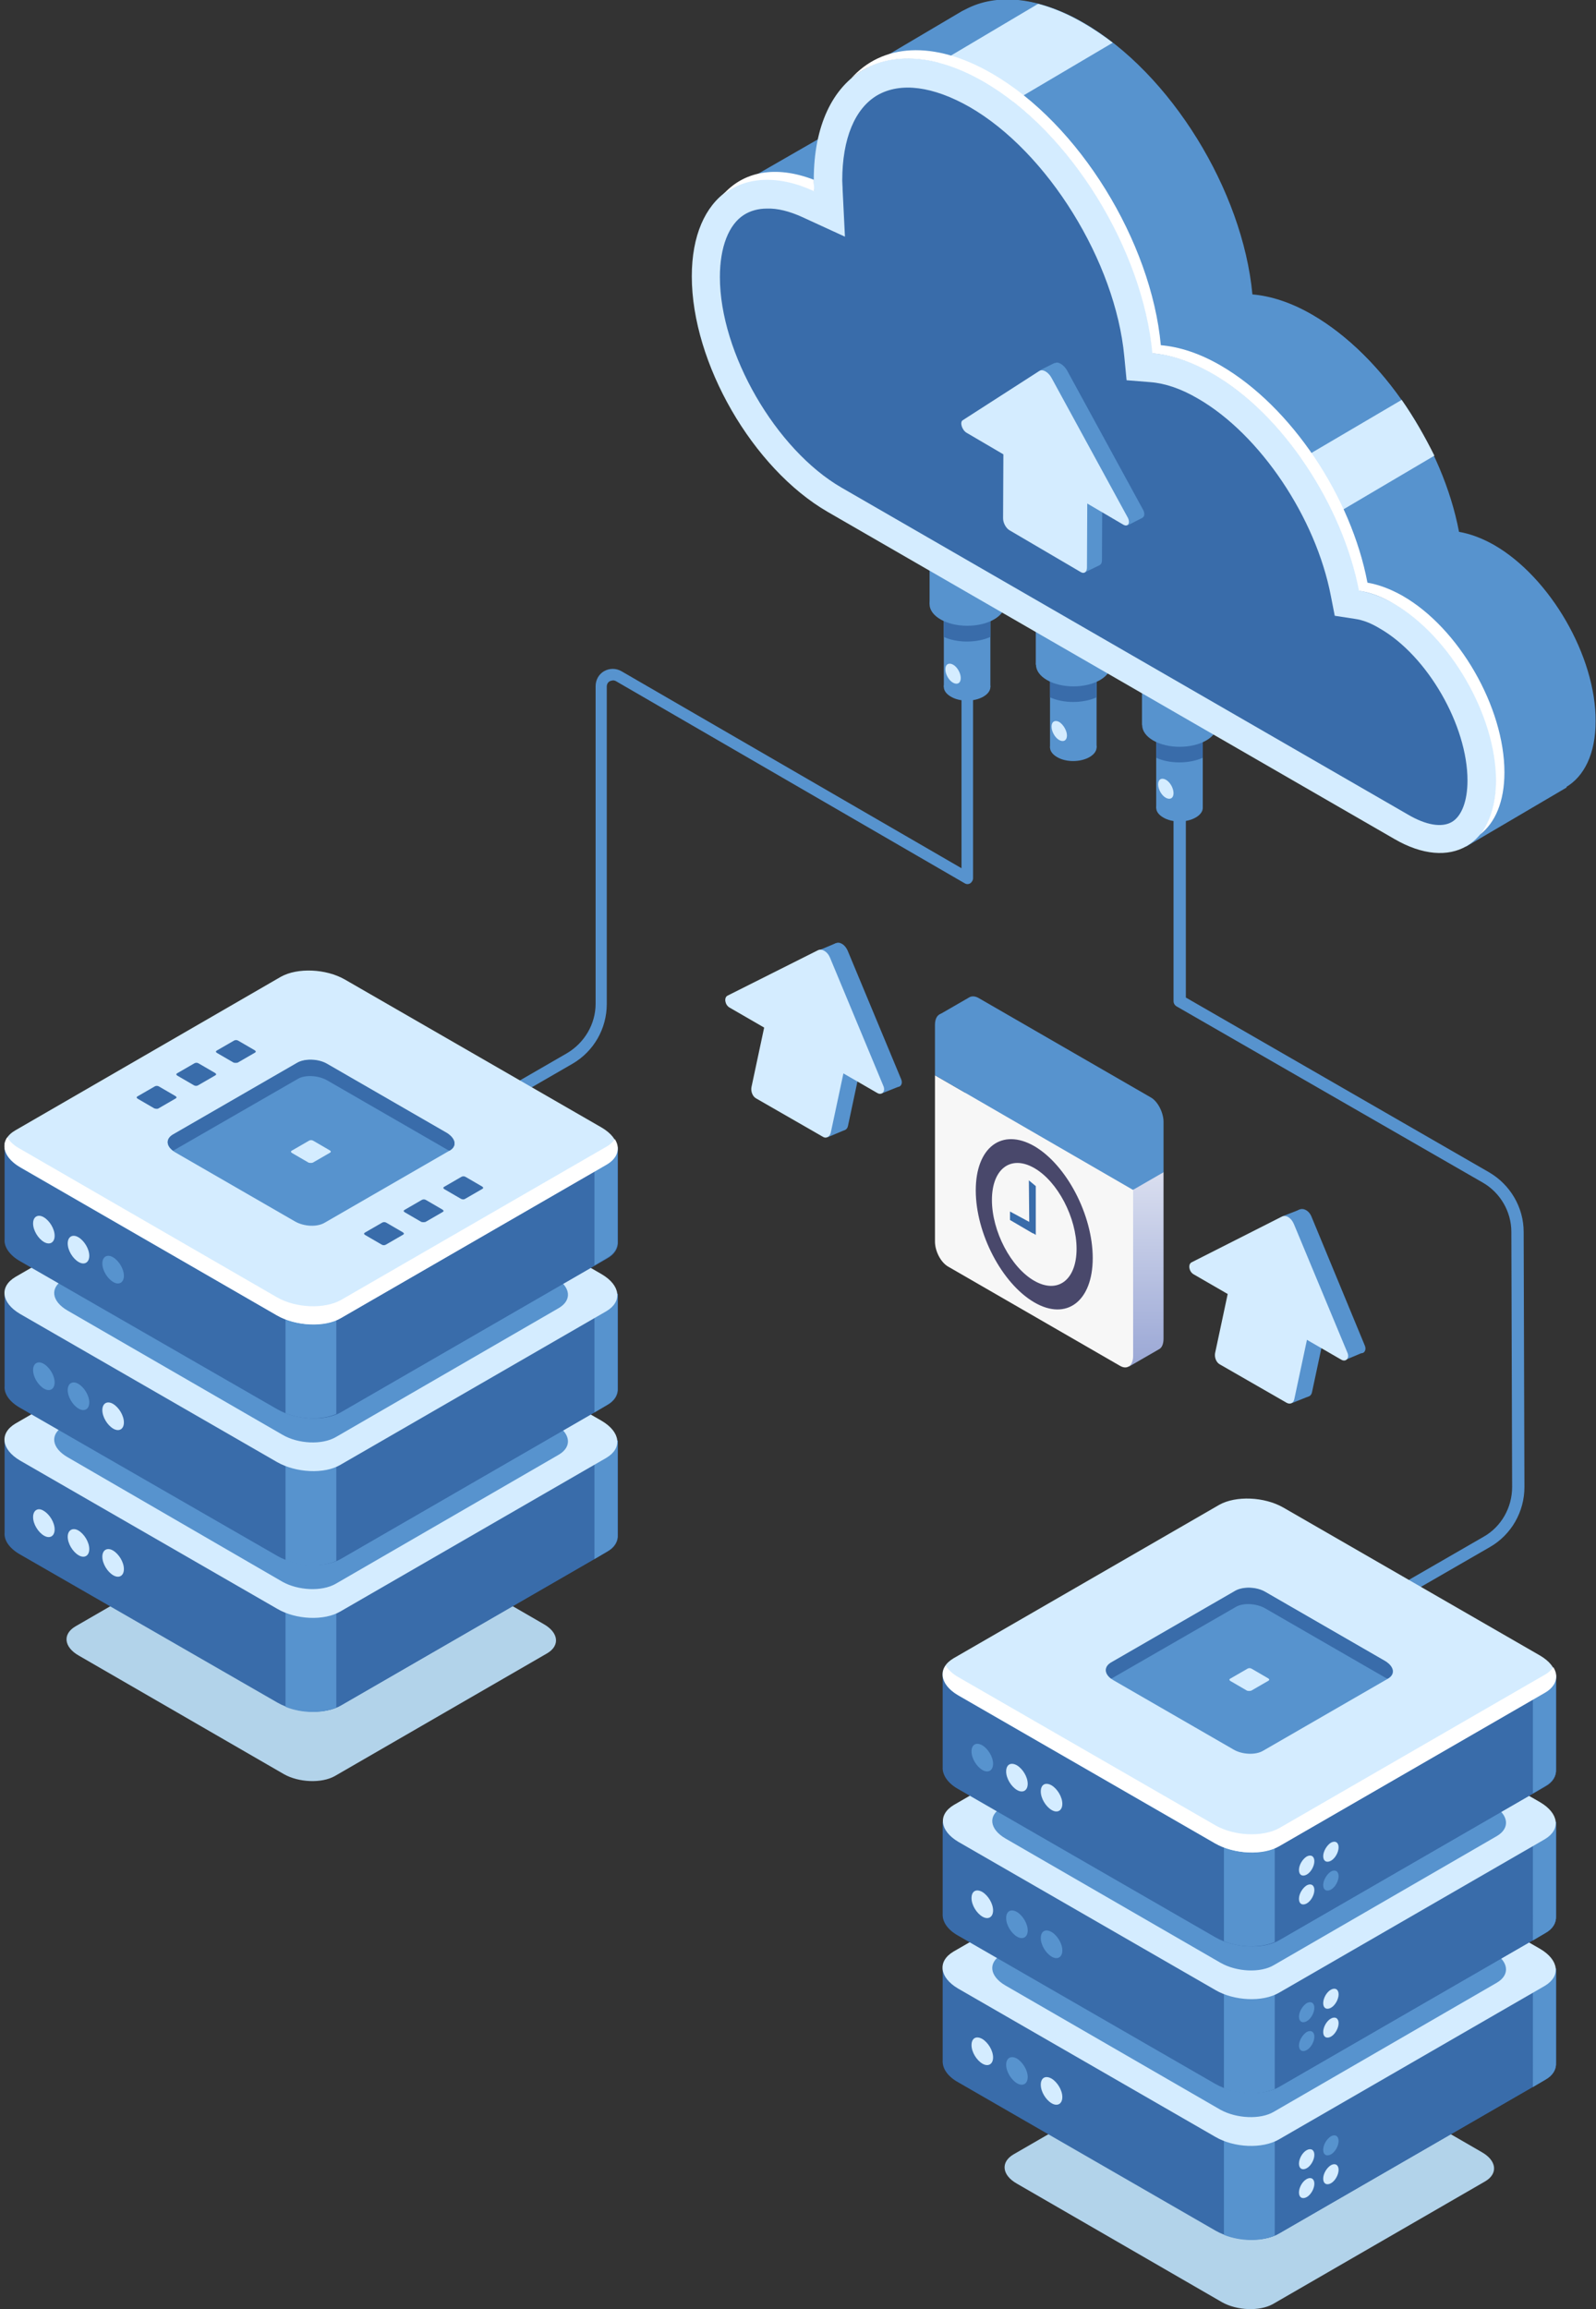 <?xml version="1.0" encoding="utf-8"?>
<!-- Generator: Adobe Illustrator 25.0.1, SVG Export Plug-In . SVG Version: 6.00 Build 0)  -->
<svg version="1.1" id="Ñëîé_1" xmlns="http://www.w3.org/2000/svg" xmlns:xlink="http://www.w3.org/1999/xlink" x="0px" y="0px"
	 viewBox="0 0 414.8 600" style="enable-background:new 0 0 414.8 600;" xml:space="preserve">
<rect x="0" y="0" width="414.8" height="600" fill="#333333" stroke="none"/>
<style type="text/css">
	.st0{display:none;fill:#5793CE;}
	.st1{display:none;}
	.st2{display:inline;fill:#B2D3EA;}
	.st3{display:inline;}
	.st4{fill:#396CAA;}
	.st5{fill:#5793CE;}
	.st6{fill:#D4ECFF;}
	.st7{fill:#FFFFFF;}
	.st8{fill:#B2D3EA;}
	.st9{fill:#6C7B82;}
	.st10{fill:url(#SVGID_1_);}
	.st11{fill:#F7F7F7;}
	.st12{fill:#49486B;}
</style>
<path class="st0" d="M358.6,299.8c-0.2,0-0.4-0.1-0.6-0.3c-0.2-0.3-0.1-0.7,0.2-0.9l30.2-17.4c2-1.2,3.3-3.4,3.3-5.7v-63.1
	c0-0.4,0.3-0.6,0.6-0.6s0.6,0.3,0.6,0.6v63.1c0,2.8-1.5,5.4-4,6.9L359,299.7C358.9,299.8,358.8,299.8,358.6,299.8z"/>
<g class="st1">
	<path class="st2" d="M361.4,371.1l24.5-14.2c1.5-0.9,1.3-2.4-0.4-3.4l-23.7-13.7c-1.7-1-4.4-1.1-5.9-0.2l-24.5,14.2
		c-1.5,0.9-1.3,2.4,0.4,3.4l23.7,13.7C357.2,371.9,359.9,372,361.4,371.1z"/>
	<g class="st3">
		<path class="st4" d="M323.3,343L323.3,343v-10.6l23.8,0l8.2-4.7c1.9-1.1,5.2-1,7.4,0.3l7.7,4.4l23.8,0v10.9c0.1,0.7-0.4,1.4-1.3,2
			L362.1,363c-1.9,1.1-5.2,1-7.4-0.3l-29.6-17.1C323.8,344.8,323.2,343.9,323.3,343z"/>
		<path class="st4" d="M358.6,326.9c1.4,0,2.8,0.4,3.9,1l7.7,4.4l23.8,0v10.9c0.1,0.7-0.4,1.4-1.3,2L362.1,363
			c-0.9,0.5-2.1,0.8-3.4,0.7V326.9z"/>
		<path class="st5" d="M391.3,332.4l2.7,0v10.9c0.1,0.7-0.4,1.4-1.3,2l-1.4,0.8V332.4z"/>
		<path class="st5" d="M361.6,363.2c-1.6,0.7-4,0.7-5.9-0.1v-12.4h5.9V363.2z"/>
		<path class="st6" d="M362.1,352.1l30.7-17.7c1.9-1.1,1.6-3-0.5-4.2L362.6,313c-2.2-1.3-5.5-1.4-7.4-0.3l-30.7,17.7
			c-1.9,1.1-1.6,3,0.5,4.2l29.6,17.1C356.9,353.1,360.2,353.2,362.1,352.1z"/>
		<path class="st5" d="M361.5,348.9l25.7-14.9c1.6-0.9,1.4-2.5-0.4-3.6l-24.8-14.3c-1.8-1.1-4.6-1.2-6.2-0.3l-25.7,14.9
			c-1.6,0.9-1.4,2.5,0.4,3.6l24.8,14.3C357.2,349.7,359.9,349.8,361.5,348.9z"/>
		<g>
			<path class="st6" d="M334.6,345.8c0,0.8,0.6,1.8,1.2,2.1c0.7,0.4,1.2,0.1,1.2-0.7c0-0.8-0.6-1.8-1.2-2.1
				C335.1,344.7,334.6,345,334.6,345.8z"/>
			<path class="st5" d="M330.6,343.5c0,0.8,0.6,1.8,1.2,2.1c0.7,0.4,1.2,0.1,1.2-0.7s-0.6-1.8-1.2-2.1
				C331.1,342.4,330.6,342.7,330.6,343.5z"/>
			<path class="st6" d="M326.6,341.2c0,0.8,0.6,1.8,1.2,2.1c0.7,0.4,1.2,0.1,1.2-0.7s-0.6-1.8-1.2-2.1
				C327.1,340.1,326.6,340.4,326.6,341.2z"/>
		</g>
	</g>
	<g class="st3">
		<path class="st4" d="M323.3,326.1L323.3,326.1v-10.6l23.8,0l8.2-4.7c1.9-1.1,5.2-1,7.4,0.3l7.7,4.4l23.8,0v10.9
			c0.1,0.7-0.4,1.4-1.3,2L362.1,346c-1.9,1.1-5.2,1-7.4-0.3l-29.6-17.1C323.8,327.9,323.2,327,323.3,326.1z"/>
		<path class="st4" d="M358.6,310c1.4,0,2.8,0.4,3.9,1l7.7,4.4l23.8,0v10.9c0.1,0.7-0.4,1.4-1.3,2L362.1,346
			c-0.9,0.5-2.1,0.8-3.4,0.7V310z"/>
		<path class="st5" d="M391.3,315.5l2.7,0v10.9c0.1,0.7-0.4,1.4-1.3,2l-1.4,0.8V315.5z"/>
		<path class="st5" d="M361.6,346.3c-1.6,0.7-4,0.7-5.9-0.1v-12.4h5.9V346.3z"/>
		<path class="st6" d="M362.1,335.2l30.7-17.7c1.9-1.1,1.6-3-0.5-4.2l-29.6-17.1c-2.2-1.3-5.5-1.4-7.4-0.3l-30.7,17.7
			c-1.9,1.1-1.6,3,0.5,4.2l29.6,17.1C356.9,336.1,360.2,336.3,362.1,335.2z"/>
		<path class="st5" d="M361.5,332l25.7-14.9c1.6-0.9,1.4-2.5-0.4-3.6l-24.8-14.3c-1.8-1.1-4.6-1.2-6.2-0.3l-25.7,14.9
			c-1.6,0.9-1.4,2.5,0.4,3.6l24.8,14.3C357.2,332.8,359.9,332.9,361.5,332z"/>
		<g>
			<path class="st6" d="M334.6,328.9c0,0.8,0.6,1.8,1.2,2.1c0.7,0.4,1.2,0.1,1.2-0.7s-0.6-1.8-1.2-2.1
				C335.1,327.8,334.6,328.1,334.6,328.9z"/>
			<path class="st6" d="M330.6,326.6c0,0.8,0.6,1.8,1.2,2.1c0.7,0.4,1.2,0.1,1.2-0.7c0-0.8-0.6-1.8-1.2-2.1
				C331.1,325.5,330.6,325.8,330.6,326.6z"/>
			<path class="st5" d="M326.6,324.3c0,0.8,0.6,1.8,1.2,2.1c0.7,0.4,1.2,0.1,1.2-0.7s-0.6-1.8-1.2-2.1
				C327.1,323.2,326.6,323.5,326.6,324.3z"/>
		</g>
	</g>
	<g class="st3">
		<path class="st4" d="M323.3,309.2L323.3,309.2v-10.6l23.8,0l8.2-4.7c1.9-1.1,5.2-1,7.4,0.3l7.7,4.4l23.8,0v10.9
			c0.1,0.7-0.4,1.4-1.3,2l-30.7,17.7c-1.9,1.1-5.2,1-7.4-0.3l-29.6-17.1C323.8,311,323.2,310,323.3,309.2z"/>
		<path class="st4" d="M358.6,293.1c1.4,0,2.8,0.4,3.9,1l7.7,4.4l23.8,0v10.9c0.1,0.7-0.4,1.4-1.3,2l-30.7,17.7
			c-0.9,0.5-2.1,0.8-3.4,0.7V293.1z"/>
		<path class="st5" d="M391.3,298.5l2.7,0v10.9c0.1,0.7-0.4,1.4-1.3,2l-1.4,0.8V298.5z"/>
		<path class="st5" d="M361.6,329.3c-1.6,0.7-4,0.7-5.9-0.1v-12.4h5.9V329.3z"/>
		<path class="st6" d="M362.1,318.3l30.7-17.7c1.9-1.1,1.6-3-0.5-4.2l-29.6-17.1c-2.2-1.3-5.5-1.4-7.4-0.3l-30.7,17.7
			c-1.9,1.1-1.6,3,0.5,4.2l29.6,17.1C356.9,319.2,360.2,319.3,362.1,318.3z"/>
		<path class="st7" d="M325.1,298.8l29.6,17.1c2.2,1.3,5.5,1.4,7.4,0.3l30.7-17.7c0.4-0.2,0.7-0.5,0.9-0.8c0.6,1,0.4,2.2-0.9,2.9
			l-30.7,17.7c-1.9,1.1-5.2,1-7.4-0.3l-29.6-17.1c-1.7-1-2.2-2.3-1.5-3.4C323.9,297.9,324.4,298.4,325.1,298.8z"/>
		<g>
			<path class="st5" d="M334.6,312c0,0.8,0.6,1.8,1.2,2.1c0.7,0.4,1.2,0.1,1.2-0.7s-0.6-1.8-1.2-2.1
				C335.1,310.8,334.6,311.2,334.6,312z"/>
			<path class="st5" d="M330.6,309.6c0,0.8,0.6,1.8,1.2,2.1c0.7,0.4,1.2,0.1,1.2-0.7s-0.6-1.8-1.2-2.1
				C331.1,308.5,330.6,308.9,330.6,309.6z"/>
			<path class="st6" d="M326.6,307.3c0,0.8,0.6,1.8,1.2,2.1c0.7,0.4,1.2,0.1,1.2-0.7s-0.6-1.8-1.2-2.1
				C327.1,306.2,326.6,306.6,326.6,307.3z"/>
		</g>
		<g>
			<path class="st5" d="M360.2,307.3l14.4-8.3c0.9-0.5,0.8-1.4-0.2-2l-13.9-8c-1-0.6-2.6-0.7-3.4-0.1l-14.4,8.3
				c-0.9,0.5-0.8,1.4,0.2,2l13.9,8C357.8,307.7,359.4,307.8,360.2,307.3z"/>
			<path class="st6" d="M358.9,300.3l2-1.1c0.1-0.1,0.1-0.2,0-0.3l-1.9-1.1c-0.1-0.1-0.4-0.1-0.5,0l-2,1.1c-0.1,0.1-0.1,0.2,0,0.3
				l1.9,1.1C358.5,300.4,358.7,300.4,358.9,300.3z"/>
			<path class="st4" d="M374.6,299L374.6,299c-0.1,0-0.2-0.1-0.2-0.1l-13.9-8c-1-0.6-2.6-0.7-3.4-0.1l-14.3,8.3
				c-0.8-0.6-0.9-1.4,0-1.8l14.4-8.3c0.9-0.5,2.4-0.4,3.4,0.1l13.9,8C375.4,297.6,375.5,298.5,374.6,299z"/>
		</g>
	</g>
	<g class="st3">
		<path class="st6" d="M364.8,337.7c0,0.6,0.4,0.8,0.9,0.5c0.5-0.3,0.9-1,0.9-1.5s-0.4-0.8-0.9-0.5
			C365.2,336.5,364.8,337.1,364.8,337.7z"/>
		<path class="st6" d="M367.5,336.1c0,0.6,0.4,0.8,0.9,0.5c0.5-0.3,0.9-1,0.9-1.5c0-0.6-0.4-0.8-0.9-0.5
			C367.9,334.9,367.5,335.6,367.5,336.1z"/>
		<path class="st6" d="M364.8,341c0,0.6,0.4,0.8,0.9,0.5c0.5-0.3,0.9-1,0.9-1.5c0-0.6-0.4-0.8-0.9-0.5
			C365.2,339.8,364.8,340.5,364.8,341z"/>
		<path class="st5" d="M367.5,339.5c0,0.6,0.4,0.8,0.9,0.5c0.5-0.3,0.9-1,0.9-1.5c0-0.6-0.4-0.8-0.9-0.5
			C367.9,338.2,367.5,338.9,367.5,339.5z"/>
	</g>
</g>
<g>
	<path class="st5" d="M93.4,308c-0.5,0-1-0.3-1.3-0.7c-0.4-0.7-0.2-1.6,0.5-2l54.7-31.6c4.6-2.7,7.5-7.6,7.5-12.9v-82.5
		c0-1.6,0.8-3.1,2.2-3.9c1.4-0.8,3.1-0.8,4.5,0l88.4,51.2v-68.8c0-0.8,0.7-1.5,1.5-1.5s1.5,0.7,1.5,1.5v71.4c0,0.5-0.3,1-0.7,1.3
		c-0.5,0.3-1,0.3-1.5,0L160.1,177c-0.7-0.4-1.3-0.1-1.6,0c-0.2,0.1-0.8,0.5-0.8,1.4v82.5c0,6.4-3.4,12.3-8.9,15.5l-54.7,31.6
		C93.9,307.9,93.6,308,93.4,308z"/>
	<g>
		<path class="st5" d="M324.7,437.8c-0.5,0-1.1-0.3-1.4-0.8c-0.4-0.7-0.2-1.7,0.6-2.1l61.7-35.6c4.6-2.6,7.4-7.6,7.4-12.9l-0.2-66.3
			c0-5.3-2.9-10.2-7.4-12.8l-79.6-45.8c-0.5-0.3-0.8-0.8-0.8-1.4v-71.8c0-0.9,0.7-1.6,1.6-1.6c0.9,0,1.6,0.7,1.6,1.6v70.9l78.8,45.4
			c5.5,3.2,9,9.1,9,15.5l0.2,66.3c0,6.4-3.4,12.4-9,15.6l-61.7,35.6C325.2,437.7,325,437.8,324.7,437.8z"/>
		<g>
			<g>
				<g>
					<rect x="300.5" y="183.9" class="st5" width="12.1" height="26.1"/>
					<path class="st5" d="M310.8,212.4c-2.4,1.4-6.2,1.4-8.5,0c-2.4-1.4-2.4-3.6,0-4.9c2.4-1.4,6.2-1.4,8.5,0
						C313.2,208.8,313.2,211,310.8,212.4z"/>
				</g>
				<g>
					<rect x="296.8" y="147.5" class="st5" width="19.6" height="40.9"/>
					<path class="st4" d="M300.5,188.1v8.8c3.5,1.6,8.5,1.6,12.1,0v-8.8C309.1,186.5,304.1,186.5,300.5,188.1z"/>
					<path class="st5" d="M313.5,192.4c-3.8,2.2-10,2.2-13.8,0c-3.8-2.2-3.8-5.8,0-8c3.8-2.2,10-2.2,13.8,0
						C317.3,186.6,317.3,190.2,313.5,192.4z"/>
				</g>
			</g>
		</g>
		<g>
			<g>
				<g>
					<rect x="272.9" y="168.2" class="st5" width="12.1" height="26.1"/>
					<path class="st5" d="M283.2,196.7c-2.4,1.4-6.2,1.4-8.5,0c-2.4-1.4-2.4-3.6,0-4.9c2.4-1.4,6.2-1.4,8.5,0
						C285.6,193.1,285.6,195.3,283.2,196.7z"/>
				</g>
				<g>
					<rect x="269.2" y="131.8" class="st5" width="19.6" height="40.9"/>
					<path class="st4" d="M272.9,172.4v8.8c3.5,1.6,8.5,1.6,12.1,0v-8.8C281.5,170.8,276.5,170.8,272.9,172.4z"/>
					<path class="st5" d="M285.9,176.7c-3.8,2.2-10,2.2-13.8,0c-3.8-2.2-3.8-5.8,0-8c3.8-2.2,10-2.2,13.8,0
						C289.7,170.9,289.7,174.5,285.9,176.7z"/>
				</g>
			</g>
		</g>
		<g>
			<g>
				<g>
					<rect x="245.3" y="152.4" class="st5" width="12.1" height="26.1"/>
					<path class="st5" d="M255.6,181c-2.4,1.4-6.2,1.4-8.5,0c-2.4-1.4-2.4-3.6,0-4.9s6.2-1.4,8.5,0C258,177.4,258,179.6,255.6,181z"
						/>
				</g>
				<g>
					<rect x="241.6" y="116.1" class="st5" width="19.6" height="40.9"/>
					<path class="st4" d="M245.3,156.7v8.8c3.5,1.6,8.5,1.6,12.1,0v-8.8C253.9,155.1,248.9,155.1,245.3,156.7z"/>
					<ellipse class="st5" cx="251.4" cy="157" rx="9.8" ry="5.6"/>
				</g>
			</g>
		</g>
		<g>
			<g>
				<polygon class="st5" points="381,220 407.2,204.6 382.2,173.4 375.7,184.1 				"/>
				<path class="st5" d="M190.5,48.9l41.9-24.1c0,0-1.6,24-1.6,24.1c0,0-24.1,7.5-24.1,7.5L190.5,48.9z"/>
				<path class="st5" d="M388.3,141.6c-3.2-1.8-6.2-2.9-9.1-3.4c-4.2-22.2-19.7-45.7-38.1-56.4c-5.5-3.2-10.8-4.9-15.6-5.3
					c-2.5-26.9-21.2-57.5-43.9-70.6c-11.9-6.8-22.6-7.7-30.6-3.5l0,0l-0.4,0.2c-0.2,0.1-0.4,0.2-0.6,0.3l-24.7,14.6l8.2,6.5
					c-7.4,3.2-12,11.5-12,23.7c0,22.5,15.8,49.9,35.3,61.2l131.4,93.8c14.6,8.5,26.5,1.6,26.5-15.3
					C414.8,170.6,402.9,150,388.3,141.6z"/>
				<path class="st5" d="M222.8,37.9l56.7-33.1c-11-5.7-20.9-6.2-28.4-2.3l0,0l-0.4,0.2c-0.2,0.1-0.4,0.2-0.6,0.3l-24.7,14.6
					l8.2,6.5C228.5,26.4,224.7,31.1,222.8,37.9z"/>
				<path class="st5" d="M327.5,135.4l41.3-24.3c-7.1-12.3-16.9-23-27.7-29.2c-1.4-0.8-2.8-1.5-4.2-2.2l-52.6,30.8L327.5,135.4z"/>
				<path class="st6" d="M237.1,20.4L255.5,31l33.7-19.9c-2.5-1.9-5-3.6-7.6-5.1c-4.1-2.4-8-4-11.8-5L237.1,20.4z"/>
				<path class="st6" d="M364.3,103.9l-33,19.4l11.5,12.8l30-17.7C370.3,113.4,367.5,108.5,364.3,103.9z"/>
				<path class="st6" d="M362.4,156.9c-3.2-1.8-6.2-2.9-9.1-3.4c-4.2-22.2-19.7-45.7-38.1-56.4c-5.5-3.2-10.8-4.9-15.6-5.3
					c-2.5-26.9-21.2-57.5-43.9-70.6c-24.4-14.1-44.2-2.7-44.2,25.5c0,1,0,1.9,0.1,2.9c-17.9-8.3-31.8,1-31.8,22.2
					c0,22.5,15.8,49.9,35.3,61.2l147.3,85c14.6,8.5,26.5,1.6,26.5-15.3C388.9,185.9,377,165.3,362.4,156.9z"/>
				<g>
					<path class="st7" d="M211.6,49.7c0-1-0.1-1.9-0.1-2.9c0,0,0-0.1,0-0.1c-9.9-3.8-18.3-2.2-23.7,4
						C193.6,45.9,202.1,45.3,211.6,49.7z"/>
					<path class="st7" d="M364.5,154.8c-3.2-1.8-6.2-2.9-9.1-3.4c-4.2-22.2-19.7-45.7-38.1-56.4c-5.5-3.2-10.8-4.9-15.6-5.3
						c-2.5-26.9-21.2-57.5-43.9-70.6c-15.2-8.8-28.6-7.7-36.6,1.3c8.1-6.9,20.5-7.2,34.4,0.8c22.7,13.1,41.4,43.7,43.9,70.6
						c4.8,0.4,10,2.1,15.6,5.3c18.4,10.6,33.8,34.2,38.1,56.4c2.8,0.4,5.9,1.5,9.1,3.4c14.6,8.5,26.5,29,26.5,45.9
						c0,6.1-1.6,10.9-4.2,14.1c4-3.1,6.4-8.6,6.4-16.2C391,183.8,379.2,163.2,364.5,154.8z"/>
				</g>
				<g>
					<path class="st4" d="M208.5,56.4l11.1,5.1L219,49.4c0-0.9-0.1-1.7-0.1-2.5c0-10.9,3.3-18.8,9.2-22.2c6-3.4,14.4-2.3,23.9,3.1
						c20.3,11.7,37.9,40.2,40.2,64.8l0.6,6.2l6.2,0.5c3.8,0.3,8,1.7,12.4,4.3c16.1,9.3,30.6,30.9,34.5,51.3l1,5.1l5.2,0.8
						c2.1,0.3,4.2,1.1,6.5,2.5c12.4,7.1,22.8,25.2,22.8,39.5c0,5.3-1.5,9.3-4.1,10.8c-2.6,1.5-6.7,0.8-11.3-1.9l-147.3-85
						c-17.1-9.9-31.6-35-31.6-54.7c0-7.8,2.3-13.7,6.3-16.2c1.6-1,3.6-1.6,5.9-1.6C202.1,54.1,205.2,54.9,208.5,56.4z"/>
				</g>
			</g>
			<g>
				<polygon class="st5" points="282,148.7 285.9,146.8 282,143.9 				"/>
				<polygon class="st5" points="270.3,96.2 274.1,94.3 274.2,96.3 				"/>
				<polygon class="st5" points="293.1,136.5 297,134.5 289.4,127.3 				"/>
				<g>
					<path class="st5" d="M284.7,146.7l-18.4-10.8c-0.9-0.5-1.7-1.9-1.7-3.1l0.1-21.3l21.8,12.8l-0.1,21.3
						C286.4,146.7,285.7,147.2,284.7,146.7z"/>
					<path class="st5" d="M274.1,94.4l-19.9,12.8c-0.8,0.5-0.2,2.6,1.1,3.3l20.3,11.9l20.3,11.9c1.3,0.8,2-0.5,1.1-2l-19.7-36.1
						C276.4,94.7,274.9,93.8,274.1,94.4z"/>
				</g>
				<g>
					<path class="st6" d="M280.8,148.6l-18.4-10.8c-0.9-0.5-1.7-1.9-1.7-3.1l0.1-21.3l21.8,12.8l-0.1,21.3
						C282.5,148.7,281.7,149.2,280.8,148.6z"/>
					<path class="st6" d="M270.1,96.4l-19.9,12.8c-0.8,0.5-0.2,2.6,1.1,3.3l20.3,11.9l20.3,11.9c1.3,0.8,2-0.5,1.1-2l-19.7-36.1
						C272.5,96.7,271,95.8,270.1,96.4z"/>
				</g>
			</g>
		</g>
		<path class="st6" d="M249.7,176.2c0,1.3-0.9,1.8-2,1.2c-1.1-0.6-2-2.2-2-3.5c0-1.3,0.9-1.8,2-1.2
			C248.8,173.3,249.7,174.9,249.7,176.2z"/>
	</g>
	<g>
		<path class="st8" d="M87,461.5l55.2-31.9c3.4-2,3-5.4-0.9-7.6l-53.3-30.8c-3.9-2.3-9.8-2.5-13.2-0.5l-55.2,31.9
			c-3.4,2-3,5.4,0.9,7.6l53.3,30.8C77.7,463.2,83.6,463.4,87,461.5z"/>
		<g>
			<path class="st4" d="M1.2,398.2L1.2,398.2v-23.9l53.5,0l18.5-10.7c4.2-2.5,11.7-2.1,16.6,0.7l17.3,10l53.5,0v24.5
				c0.1,1.7-0.8,3.3-2.8,4.4l-69.1,39.9c-4.2,2.5-11.7,2.1-16.6-0.7L5.2,403.9C2.4,402.3,1,400.2,1.2,398.2z"/>
			<path class="st4" d="M80.8,362c3.1,0.1,6.3,0.9,8.9,2.3l17.3,10l53.5,0v24.5c0.1,1.7-0.8,3.3-2.8,4.4l-69.1,39.9
				c-2,1.2-4.8,1.7-7.7,1.6V362z"/>
			<path class="st5" d="M154.4,374.3l6.1,0v24.5c0.1,1.7-0.8,3.3-2.8,4.4l-3.2,1.9V374.3z"/>
			<path class="st5" d="M87.4,443.7c-3.7,1.6-9,1.5-13.2-0.2v-27.9h13.2V443.7z"/>
			<path class="st6" d="M88.5,418.7l69.1-39.9c4.2-2.5,3.7-6.7-1.2-9.6l-66.8-38.5c-4.9-2.8-12.3-3.1-16.6-0.7L4,369.9
				c-4.2,2.5-3.7,6.7,1.2,9.6L72,418C76.9,420.9,84.3,421.2,88.5,418.7z"/>
			<path class="st5" d="M87.3,411.5l57.9-33.5c3.6-2.1,3.1-5.6-1-8l-55.9-32.3c-4.1-2.4-10.3-2.6-13.9-0.6l-57.9,33.5
				c-3.6,2.1-3.1,5.6,1,8L73.4,411C77.5,413.3,83.7,413.6,87.3,411.5z"/>
			<g>
				<path class="st6" d="M26.6,404.5c0,1.8,1.3,3.9,2.8,4.8s2.8,0.2,2.8-1.6s-1.3-3.9-2.8-4.8S26.6,402.7,26.6,404.5z"/>
				<path class="st6" d="M17.6,399.3c0,1.8,1.3,3.9,2.8,4.8c1.5,0.9,2.8,0.2,2.8-1.6c0-1.8-1.3-3.9-2.8-4.8
					C18.9,396.8,17.6,397.6,17.6,399.3z"/>
				<path class="st6" d="M8.6,394.2c0,1.8,1.3,3.9,2.8,4.8c1.5,0.9,2.8,0.2,2.8-1.6s-1.3-3.9-2.8-4.8C9.9,391.6,8.6,392.4,8.6,394.2
					z"/>
			</g>
		</g>
		<g>
			<path class="st4" d="M1.2,360.1L1.2,360.1v-23.9l53.5,0l18.5-10.7c4.2-2.5,11.7-2.1,16.6,0.7l17.3,10l53.5,0v24.5
				c0.1,1.7-0.8,3.3-2.8,4.4l-69.1,39.9c-4.2,2.5-11.7,2.1-16.6-0.7L5.2,365.8C2.4,364.2,1,362.1,1.2,360.1z"/>
			<path class="st4" d="M80.8,323.9c3.1,0.1,6.3,0.9,8.9,2.3l17.3,10l53.5,0v24.5c0.1,1.7-0.8,3.3-2.8,4.4l-69.1,39.9
				c-2,1.2-4.8,1.7-7.7,1.6V323.9z"/>
			<path class="st5" d="M154.4,336.2l6.1,0v24.5c0.1,1.7-0.8,3.3-2.8,4.4l-3.2,1.9V336.2z"/>
			<path class="st5" d="M87.4,405.6c-3.7,1.6-9,1.5-13.2-0.2v-27.9h13.2V405.6z"/>
			<path class="st6" d="M88.5,380.6l69.1-39.9c4.2-2.5,3.7-6.7-1.2-9.6l-66.8-38.5c-4.9-2.8-12.3-3.1-16.6-0.7L4,331.8
				c-4.2,2.5-3.7,6.7,1.2,9.6L72,379.9C76.9,382.7,84.3,383.1,88.5,380.6z"/>
			<path class="st5" d="M87.3,373.4l57.9-33.5c3.6-2.1,3.1-5.6-1-8l-55.9-32.3c-4.1-2.4-10.3-2.6-13.9-0.6l-57.9,33.5
				c-3.6,2.1-3.1,5.6,1,8l55.9,32.3C77.5,375.2,83.7,375.5,87.3,373.4z"/>
			<g>
				<path class="st6" d="M26.6,366.4c0,1.8,1.3,3.9,2.8,4.8c1.5,0.9,2.8,0.2,2.8-1.6s-1.3-3.9-2.8-4.8S26.6,364.6,26.6,366.4z"/>
				<path class="st5" d="M17.6,361.2c0,1.8,1.3,3.9,2.8,4.8c1.5,0.9,2.8,0.2,2.8-1.6s-1.3-3.9-2.8-4.8
					C18.9,358.7,17.6,359.4,17.6,361.2z"/>
				<path class="st5" d="M8.6,356c0,1.8,1.3,3.9,2.8,4.8c1.5,0.9,2.8,0.2,2.8-1.6c0-1.8-1.3-3.9-2.8-4.8
					C9.9,353.5,8.6,354.2,8.6,356z"/>
			</g>
		</g>
		<g>
			<path class="st4" d="M1.2,322L1.2,322v-23.9l53.5,0l18.5-10.7c4.2-2.5,11.7-2.1,16.6,0.7l17.3,10l53.5,0v24.5
				c0.1,1.7-0.8,3.3-2.8,4.4l-69.1,39.9c-4.2,2.5-11.7,2.1-16.6-0.7L5.2,327.7C2.4,326.1,1,323.9,1.2,322z"/>
			<path class="st4" d="M80.8,285.8c3.1,0.1,6.3,0.9,8.9,2.3l17.3,10l53.5,0v24.5c0.1,1.7-0.8,3.3-2.8,4.4l-69.1,39.9
				c-2,1.2-4.8,1.7-7.7,1.6V285.8z"/>
			<path class="st5" d="M154.4,298l6.1,0v24.5c0.1,1.7-0.8,3.3-2.8,4.4l-3.2,1.9V298z"/>
			<path class="st5" d="M87.4,367.4c-3.7,1.6-9,1.5-13.2-0.2v-27.9h13.2V367.4z"/>
			<path class="st6" d="M88.5,342.5l69.1-39.9c4.2-2.5,3.7-6.7-1.2-9.6l-66.8-38.5c-4.9-2.8-12.3-3.1-16.6-0.7L4,293.7
				c-4.2,2.4-3.7,6.7,1.2,9.6L72,341.8C76.9,344.6,84.3,344.9,88.5,342.5z"/>
			<path class="st7" d="M5.2,298.5L72,337.1c4.9,2.8,12.3,3.1,16.6,0.7l69.1-39.9c0.9-0.5,1.6-1.2,2.1-1.9c1.5,2.3,0.8,4.9-2.1,6.6
				l-69.1,39.9c-4.2,2.5-11.7,2.1-16.6-0.7L5.2,303.2c-3.8-2.2-5-5.3-3.3-7.7C2.5,296.6,3.7,297.7,5.2,298.5z"/>
			<g>
				<path class="st5" d="M26.6,328.3c0,1.8,1.3,3.9,2.8,4.8s2.8,0.2,2.8-1.6c0-1.8-1.3-3.9-2.8-4.8S26.6,326.5,26.6,328.3z"/>
				<path class="st6" d="M17.6,323.1c0,1.8,1.3,3.9,2.8,4.8c1.5,0.9,2.8,0.2,2.8-1.6s-1.3-3.9-2.8-4.8
					C18.9,320.6,17.6,321.3,17.6,323.1z"/>
				<path class="st6" d="M8.6,317.9c0,1.8,1.3,3.9,2.8,4.8c1.5,0.9,2.8,0.2,2.8-1.6s-1.3-3.9-2.8-4.8C9.9,315.4,8.6,316.1,8.6,317.9
					z"/>
			</g>
			<g>
				<path class="st5" d="M84.4,317.7l32.4-18.7c2-1.1,1.7-3.1-0.6-4.5l-31.2-18c-2.3-1.3-5.8-1.5-7.7-0.3l-32.4,18.7
					c-2,1.1-1.7,3.1,0.6,4.5l31.2,18C79,318.7,82.4,318.9,84.4,317.7z"/>
				<path class="st6" d="M81.3,302.1l4.5-2.6c0.3-0.2,0.2-0.4-0.1-0.6l-4.3-2.5c-0.3-0.2-0.8-0.2-1.1,0l-4.5,2.6
					c-0.3,0.2-0.2,0.4,0.1,0.6l4.3,2.5C80.6,302.2,81,302.2,81.3,302.1z"/>
				<path class="st4" d="M116.8,299L116.8,299c-0.2-0.1-0.4-0.2-0.6-0.3l-31.2-18c-2.3-1.3-5.8-1.5-7.7-0.3L45,299
					c-1.8-1.3-1.9-3.1-0.1-4.2l32.4-18.7c2-1.1,5.5-1,7.7,0.3l31.2,18C118.5,295.9,118.8,297.9,116.8,299z"/>
			</g>
		</g>
	</g>
	<g>
		<path class="st8" d="M330.8,598.7l55.2-31.9c3.4-2,3-5.4-0.9-7.6l-53.3-30.8c-3.9-2.3-9.8-2.5-13.2-0.5l-55.2,31.9
			c-3.4,2-3,5.4,0.9,7.6l53.3,30.8C321.5,600.4,327.4,600.6,330.8,598.7z"/>
		<g>
			<path class="st4" d="M245,535.4L245,535.4v-23.9l53.5,0l18.5-10.7c4.2-2.5,11.7-2.1,16.6,0.7l17.3,10l53.5,0V536
				c0.1,1.7-0.8,3.3-2.8,4.4l-69.1,39.9c-4.2,2.5-11.7,2.1-16.6-0.7l-66.8-38.5C246.2,539.5,244.9,537.4,245,535.4z"/>
			<path class="st4" d="M324.7,499.2c3.1,0.1,6.3,0.9,8.9,2.3l17.3,10l53.5,0V536c0.1,1.7-0.8,3.3-2.8,4.4l-69.1,39.9
				c-2,1.2-4.8,1.7-7.7,1.6V499.2z"/>
			<path class="st5" d="M398.3,511.5l6.1,0V536c0.1,1.7-0.8,3.3-2.8,4.4l-3.2,1.9V511.5z"/>
			<path class="st5" d="M331.3,580.9c-3.7,1.6-9,1.5-13.2-0.2v-27.9h13.2V580.9z"/>
			<path class="st6" d="M332.4,555.9l69.1-39.9c4.2-2.5,3.7-6.7-1.2-9.6l-66.8-38.5c-4.9-2.8-12.3-3.1-16.6-0.7l-69.1,39.9
				c-4.2,2.5-3.7,6.7,1.2,9.6l66.8,38.5C320.7,558.1,328.1,558.4,332.4,555.9z"/>
			<path class="st5" d="M331.1,548.7l57.9-33.5c3.6-2.1,3.1-5.6-1-8L332.1,475c-4.1-2.4-10.3-2.6-13.9-0.6l-57.9,33.5
				c-3.6,2.1-3.1,5.6,1,8l55.9,32.3C321.4,550.5,327.6,550.8,331.1,548.7z"/>
			<g>
				<path class="st6" d="M270.5,541.7c0,1.8,1.3,3.9,2.8,4.8c1.5,0.9,2.8,0.2,2.8-1.6c0-1.8-1.3-3.9-2.8-4.8
					C271.7,539.2,270.5,539.9,270.5,541.7z"/>
				<path class="st5" d="M261.5,536.5c0,1.8,1.3,3.9,2.8,4.8c1.5,0.9,2.8,0.2,2.8-1.6s-1.3-3.9-2.8-4.8
					C262.7,534,261.5,534.8,261.5,536.5z"/>
				<path class="st6" d="M252.5,531.4c0,1.8,1.3,3.9,2.8,4.8c1.5,0.9,2.8,0.2,2.8-1.6s-1.3-3.9-2.8-4.8
					C253.7,528.9,252.5,529.6,252.5,531.4z"/>
			</g>
		</g>
		<g>
			<path class="st4" d="M245,497.3L245,497.3v-23.9l53.5,0l18.5-10.7c4.2-2.4,11.7-2.1,16.6,0.7l17.3,10l53.5,0v24.5
				c0.1,1.7-0.8,3.3-2.8,4.4l-69.1,39.9c-4.2,2.5-11.7,2.1-16.6-0.7L249.1,503C246.2,501.4,244.9,499.3,245,497.3z"/>
			<path class="st4" d="M324.7,461.1c3.1,0.1,6.3,0.9,8.9,2.3l17.3,10l53.5,0v24.5c0.1,1.7-0.8,3.3-2.8,4.4l-69.1,39.9
				c-2,1.2-4.8,1.7-7.7,1.6V461.1z"/>
			<path class="st5" d="M398.3,473.4l6.1,0v24.5c0.1,1.7-0.8,3.3-2.8,4.4l-3.2,1.9V473.4z"/>
			<path class="st5" d="M331.3,542.8c-3.7,1.6-9,1.5-13.2-0.2v-27.9h13.2V542.8z"/>
			<path class="st6" d="M332.4,517.8l69.1-39.9c4.2-2.5,3.7-6.7-1.2-9.6l-66.8-38.5c-4.9-2.8-12.3-3.1-16.6-0.7L247.9,469
				c-4.2,2.5-3.7,6.7,1.2,9.6l66.8,38.5C320.7,519.9,328.1,520.3,332.4,517.8z"/>
			<path class="st5" d="M331.1,510.6l57.9-33.5c3.6-2.1,3.1-5.6-1-8l-55.9-32.3c-4.1-2.4-10.3-2.6-13.9-0.6l-57.9,33.5
				c-3.6,2.1-3.1,5.6,1,8l55.9,32.3C321.4,512.4,327.6,512.7,331.1,510.6z"/>
			<g>
				<path class="st5" d="M270.5,503.6c0,1.8,1.3,3.9,2.8,4.8c1.5,0.9,2.8,0.2,2.8-1.6c0-1.8-1.3-3.9-2.8-4.8
					C271.7,501.1,270.5,501.8,270.5,503.6z"/>
				<path class="st5" d="M261.5,498.4c0,1.8,1.3,3.9,2.8,4.8c1.5,0.9,2.8,0.2,2.8-1.6s-1.3-3.9-2.8-4.8
					C262.7,495.9,261.5,496.6,261.5,498.4z"/>
				<path class="st6" d="M252.5,493.2c0,1.8,1.3,3.9,2.8,4.8c1.5,0.9,2.8,0.2,2.8-1.6s-1.3-3.9-2.8-4.8
					C253.7,490.7,252.5,491.4,252.5,493.2z"/>
			</g>
		</g>
		<g>
			<path class="st4" d="M245,459.2L245,459.2v-23.9l53.5,0l18.5-10.7c4.2-2.5,11.7-2.1,16.6,0.7l17.3,10l53.5,0v24.5
				c0.1,1.7-0.8,3.3-2.8,4.4l-69.1,39.9c-4.2,2.5-11.7,2.1-16.6-0.7l-66.8-38.5C246.2,463.3,244.9,461.1,245,459.2z"/>
			<path class="st4" d="M324.7,423c3.1,0.1,6.3,0.9,8.9,2.3l17.3,10l53.5,0v24.5c0.1,1.7-0.8,3.3-2.8,4.4l-69.1,39.9
				c-2,1.2-4.8,1.7-7.7,1.6V423z"/>
			<path class="st5" d="M398.3,435.2l6.1,0v24.5c0.1,1.7-0.8,3.3-2.8,4.4l-3.2,1.9V435.2z"/>
			<path class="st5" d="M331.3,504.6c-3.7,1.6-9,1.5-13.2-0.2v-27.9h13.2V504.6z"/>
			<path class="st6" d="M332.4,479.7l69.1-39.9c4.2-2.5,3.7-6.7-1.2-9.6l-66.8-38.5c-4.9-2.8-12.3-3.1-16.6-0.7l-69.1,39.9
				c-4.2,2.5-3.7,6.7,1.2,9.6l66.8,38.5C320.7,481.8,328.1,482.1,332.4,479.7z"/>
			<path class="st7" d="M249.1,435.8l66.8,38.5c4.9,2.8,12.3,3.1,16.6,0.7l69.1-39.9c0.9-0.5,1.6-1.2,2.1-1.9
				c1.5,2.3,0.8,4.9-2.1,6.6l-69.1,39.9c-4.2,2.5-11.7,2.1-16.6-0.7l-66.8-38.5c-3.8-2.2-5-5.3-3.3-7.7
				C246.4,433.8,247.5,434.9,249.1,435.8z"/>
			<g>
				<path class="st6" d="M270.5,465.5c0,1.8,1.3,3.9,2.8,4.8c1.5,0.9,2.8,0.2,2.8-1.6s-1.3-3.9-2.8-4.8
					C271.7,463,270.5,463.7,270.5,465.5z"/>
				<path class="st6" d="M261.5,460.3c0,1.8,1.3,3.9,2.8,4.8c1.5,0.9,2.8,0.2,2.8-1.6s-1.3-3.9-2.8-4.8
					C262.7,457.8,261.5,458.5,261.5,460.3z"/>
				<path class="st5" d="M252.5,455.1c0,1.8,1.3,3.9,2.8,4.8c1.5,0.9,2.8,0.2,2.8-1.6c0-1.8-1.3-3.9-2.8-4.8
					C253.7,452.6,252.5,453.3,252.5,455.1z"/>
			</g>
			<g>
				<path class="st5" d="M328.3,454.9l32.4-18.7c2-1.1,1.7-3.1-0.6-4.5l-31.2-18c-2.3-1.3-5.8-1.5-7.7-0.3l-32.4,18.7
					c-2,1.1-1.7,3.1,0.6,4.5l31.2,18C322.8,455.9,326.3,456.1,328.3,454.9z"/>
				<path class="st6" d="M325.2,439.3l4.5-2.6c0.3-0.2,0.2-0.4-0.1-0.6l-4.3-2.5c-0.3-0.2-0.8-0.2-1.1,0l-4.5,2.6
					c-0.3,0.2-0.2,0.4,0.1,0.6l4.3,2.5C324.4,439.4,324.9,439.4,325.2,439.3z"/>
				<path class="st4" d="M360.6,436.2L360.6,436.2c-0.2-0.1-0.4-0.2-0.6-0.3l-31.2-18c-2.3-1.3-5.8-1.5-7.7-0.3l-32.3,18.6
					c-1.8-1.3-1.9-3.1-0.1-4.2l32.4-18.7c2-1.1,5.5-1,7.7,0.3l31.2,18C362.4,433.1,362.6,435.1,360.6,436.2z"/>
			</g>
		</g>
		<g>
			<path class="st6" d="M337.6,485.9c0,1.3,0.9,1.8,2,1.2c1.1-0.6,2-2.2,2-3.5c0-1.3-0.9-1.8-2-1.2
				C338.5,483.1,337.6,484.6,337.6,485.9z"/>
			<path class="st6" d="M343.9,482.3c0,1.3,0.9,1.8,2,1.2c1.1-0.6,2-2.2,2-3.5c0-1.3-0.9-1.8-2-1.2
				C344.8,479.5,343.9,481.1,343.9,482.3z"/>
			<path class="st6" d="M337.6,493.4c0,1.3,0.9,1.8,2,1.2c1.1-0.6,2-2.2,2-3.5c0-1.3-0.9-1.8-2-1.2
				C338.5,490.6,337.6,492.1,337.6,493.4z"/>
			<path class="st5" d="M343.9,489.8c0,1.3,0.9,1.8,2,1.2c1.1-0.6,2-2.2,2-3.5c0-1.3-0.9-1.8-2-1.2
				C344.8,487,343.9,488.6,343.9,489.8z"/>
		</g>
		<g>
			<path class="st5" d="M337.6,524c0,1.3,0.9,1.8,2,1.2c1.1-0.6,2-2.2,2-3.5s-0.9-1.8-2-1.2C338.5,521.2,337.6,522.8,337.6,524z"/>
			<path class="st6" d="M343.9,520.5c0,1.3,0.9,1.8,2,1.2c1.1-0.6,2-2.2,2-3.5c0-1.3-0.9-1.8-2-1.2
				C344.8,517.6,343.9,519.2,343.9,520.5z"/>
			<path class="st5" d="M337.6,531.5c0,1.3,0.9,1.8,2,1.2c1.1-0.6,2-2.2,2-3.5s-0.9-1.8-2-1.2C338.5,528.7,337.6,530.3,337.6,531.5z
				"/>
			<path class="st6" d="M343.9,528c0,1.3,0.9,1.8,2,1.2c1.1-0.6,2-2.2,2-3.5c0-1.3-0.9-1.8-2-1.2C344.8,525.1,343.9,526.7,343.9,528
				z"/>
		</g>
		<g>
			<path class="st6" d="M337.6,562.2c0,1.3,0.9,1.8,2,1.2c1.1-0.6,2-2.2,2-3.5c0-1.3-0.9-1.8-2-1.2
				C338.5,559.3,337.6,560.9,337.6,562.2z"/>
			<path class="st5" d="M343.9,558.6c0,1.3,0.9,1.8,2,1.2c1.1-0.6,2-2.2,2-3.5c0-1.3-0.9-1.8-2-1.2
				C344.8,555.8,343.9,557.3,343.9,558.6z"/>
			<path class="st6" d="M337.6,569.7c0,1.3,0.9,1.8,2,1.2c1.1-0.6,2-2.2,2-3.5c0-1.3-0.9-1.8-2-1.2
				C338.5,566.8,337.6,568.4,337.6,569.7z"/>
			<path class="st6" d="M343.9,566.1c0,1.3,0.9,1.8,2,1.2c1.1-0.6,2-2.2,2-3.5c0-1.3-0.9-1.8-2-1.2
				C344.8,563.3,343.9,564.8,343.9,566.1z"/>
		</g>
	</g>
	<g>
		<polygon class="st5" points="335.7,364.6 340.2,362.8 336.7,360.1 		"/>
		<polygon class="st5" points="333.4,316 337.8,314.3 337.5,316.1 		"/>
		<polygon class="st5" points="349.8,353.3 354.3,351.4 347.7,344.8 		"/>
		<g>
			<path class="st5" d="M339,362.7l-17.4-10c-0.9-0.5-1.4-1.8-1.2-2.9l4.2-19.7l20.6,11.9l-4.2,19.7
				C340.8,362.8,339.9,363.2,339,362.7z"/>
			<path class="st5" d="M337.7,314.3l-23.5,11.8c-1,0.5-0.7,2.4,0.5,3.1l19.2,11.1l19.2,11.1c1.2,0.7,2.2-0.4,1.6-1.8L340.8,316
				C340.2,314.6,338.8,313.8,337.7,314.3z"/>
		</g>
		<g>
			<path class="st6" d="M334.4,364.5l-17.4-10c-0.9-0.5-1.4-1.8-1.2-2.9l4.2-19.7l20.6,11.9l-4.2,19.7
				C336.2,364.6,335.3,365,334.4,364.5z"/>
			<path class="st6" d="M333.2,316.1L309.7,328c-1,0.5-0.7,2.4,0.5,3.1l19.2,11.1l19.2,11.1c1.2,0.7,2.2-0.4,1.6-1.8l-13.9-33.4
				C335.6,316.4,334.2,315.6,333.2,316.1z"/>
		</g>
	</g>
	<g>
		<polygon class="st5" points="215.1,295.5 219.6,293.6 216.1,291 		"/>
		<polygon class="st5" points="212.9,246.9 217.2,245.1 216.9,246.9 		"/>
		<polygon class="st5" points="229.2,284.1 233.7,282.3 227.1,275.6 		"/>
		<g>
			<path class="st5" d="M218.4,293.5l-17.4-10c-0.9-0.5-1.4-1.8-1.2-2.9l4.2-19.7l20.6,11.9l-4.2,19.7
				C220.2,293.6,219.3,294,218.4,293.5z"/>
			<path class="st5" d="M217.2,245.1l-23.5,11.8c-1,0.5-0.7,2.4,0.5,3.1l19.2,11.1l19.2,11.1c1.2,0.7,2.2-0.4,1.6-1.8l-13.9-33.4
				C219.6,245.4,218.2,244.6,217.2,245.1z"/>
		</g>
		<g>
			<path class="st6" d="M213.9,295.4l-17.4-10c-0.9-0.5-1.4-1.8-1.2-2.9l4.2-19.7l20.6,11.9l-4.2,19.7
				C215.6,295.4,214.7,295.9,213.9,295.4z"/>
			<path class="st6" d="M212.6,246.9l-23.5,11.8c-1,0.5-0.7,2.4,0.5,3.1l19.2,11.1L228,284c1.2,0.7,2.2-0.4,1.6-1.8l-13.9-33.4
				C215.1,247.3,213.6,246.4,212.6,246.9z"/>
		</g>
	</g>
	<path class="st6" d="M277.3,191.1c0,1.3-0.9,1.8-2,1.2c-1.1-0.6-2-2.2-2-3.5c0-1.3,0.9-1.8,2-1.2
		C276.4,188.3,277.3,189.9,277.3,191.1z"/>
	<path class="st6" d="M305,206.1c0,1.3-0.9,1.8-2,1.2c-1.1-0.6-2-2.2-2-3.5s0.9-1.8,2-1.2C304.1,203.2,305,204.8,305,206.1z"/>
	<g>
		<path class="st4" d="M120.9,311.5l4.5-2.6c0.3-0.2,0.2-0.4-0.1-0.6l-4.3-2.5c-0.3-0.2-0.8-0.2-1.1,0l-4.5,2.6
			c-0.3,0.2-0.2,0.4,0.1,0.6l4.3,2.5C120.2,311.7,120.6,311.7,120.9,311.5z"/>
		<path class="st4" d="M110.6,317.5l4.5-2.6c0.3-0.2,0.2-0.4-0.1-0.6l-4.3-2.5c-0.3-0.2-0.8-0.2-1.1,0l-4.5,2.6
			c-0.3,0.2-0.2,0.4,0.1,0.6l4.3,2.5C109.8,317.6,110.3,317.6,110.6,317.5z"/>
		<path class="st4" d="M100.3,323.4l4.5-2.6c0.3-0.2,0.2-0.4-0.1-0.6l-4.3-2.5c-0.3-0.2-0.8-0.2-1.1,0l-4.5,2.6
			c-0.3,0.2-0.2,0.4,0.1,0.6l4.3,2.5C99.5,323.6,100,323.6,100.3,323.4z"/>
	</g>
	<g>
		<path class="st4" d="M61.8,276.1l4.5-2.6c0.3-0.2,0.2-0.4-0.1-0.6l-4.3-2.5c-0.3-0.2-0.8-0.2-1.1,0l-4.5,2.6
			c-0.3,0.2-0.2,0.4,0.1,0.6l4.3,2.5C61,276.2,61.5,276.2,61.8,276.1z"/>
		<path class="st4" d="M51.5,282l4.5-2.6c0.3-0.2,0.2-0.4-0.1-0.6l-4.3-2.5c-0.3-0.2-0.8-0.2-1.1,0l-4.5,2.6
			c-0.3,0.2-0.2,0.4,0.1,0.6l4.3,2.5C50.7,282.2,51.2,282.2,51.5,282z"/>
		<path class="st4" d="M41.2,288l4.5-2.6c0.3-0.2,0.2-0.4-0.1-0.6l-4.3-2.5c-0.3-0.2-0.8-0.2-1.1,0l-4.5,2.6
			c-0.3,0.2-0.2,0.4,0.1,0.6l4.3,2.5C40.4,288.1,40.9,288.2,41.2,288z"/>
	</g>
	<g>
		<g>
			<path class="st9" d="M261.4,304.8c0,11.2,6.8,24.2,15.2,29.1c8.4,4.9,15.2-0.3,15.2-11.5s-6.8-24.2-15.2-29.1
				C268.2,288.4,261.4,293.6,261.4,304.8z M265.6,307.3c0-8.1,4.9-11.8,11-8.3c6.1,3.5,11,12.9,11,21c0,8.1-4.9,11.8-11,8.3
				C270.6,324.8,265.6,315.4,265.6,307.3z"/>
			<polygon points="276.2,312.8 276.2,302.2 277.1,302.7 277.1,314.5 276.6,314.2 276.2,313.9 270.3,310.6 270.3,309.4 			"/>
		</g>
		
			<linearGradient id="SVGID_1_" gradientUnits="userSpaceOnUse" x1="276.637" y1="245.453" x2="276.637" y2="325.661" gradientTransform="matrix(1 0 0 -1 0 600.535)">
			<stop  offset="0" style="stop-color:#9AA7D5"/>
			<stop  offset="1" style="stop-color:#FFFFFF"/>
		</linearGradient>
		<path class="st10" d="M250.9,274.9V318c0,2.5,1.5,5.4,3.4,6.5l36,20.8l3.1,9.8l7.8-4.5l0,0c0.8-0.4,1.2-1.4,1.2-2.8v-43.2
			L250.9,274.9z"/>
		<path class="st11" d="M294.5,352.3c0,2.5-1.5,3.7-3.4,2.6l-44.7-25.8c-1.9-1.1-3.4-4-3.4-6.5v-43.2l51.5,29.7V352.3z"/>
		<path class="st5" d="M299,285.1l-44.7-25.8c-0.9-0.5-1.7-0.5-2.3-0.2l0,0l-7.8,4.5l6.7,6v5.3l16,9.2l27.7,25l7.8-4.5v-13.1
			C302.4,289.1,300.9,286.1,299,285.1z"/>
		<path class="st5" d="M246.4,263.8l44.7,25.8c1.9,1.1,3.4,4,3.4,6.5v13.1L243,279.4v-13.1C243,263.8,244.5,262.7,246.4,263.8z"/>
		<g>
			<path class="st12" d="M253.6,309.3c0,11.2,6.8,24.2,15.2,29.1c8.4,4.9,15.2-0.3,15.2-11.5s-6.8-24.2-15.2-29.1
				C260.4,293,253.6,298.1,253.6,309.3z M257.8,311.8c0-8.1,4.9-11.8,11-8.3s11,12.9,11,21c0,8.1-4.9,11.8-11,8.3
				S257.8,319.9,257.8,311.8z"/>
			<polygon class="st4" points="267.5,317.5 267.4,306.7 269.2,308.2 269.2,320.9 268.8,320.6 268.3,320.4 262.5,317 262.5,314.8 
							"/>
		</g>
	</g>
</g>
</svg>
